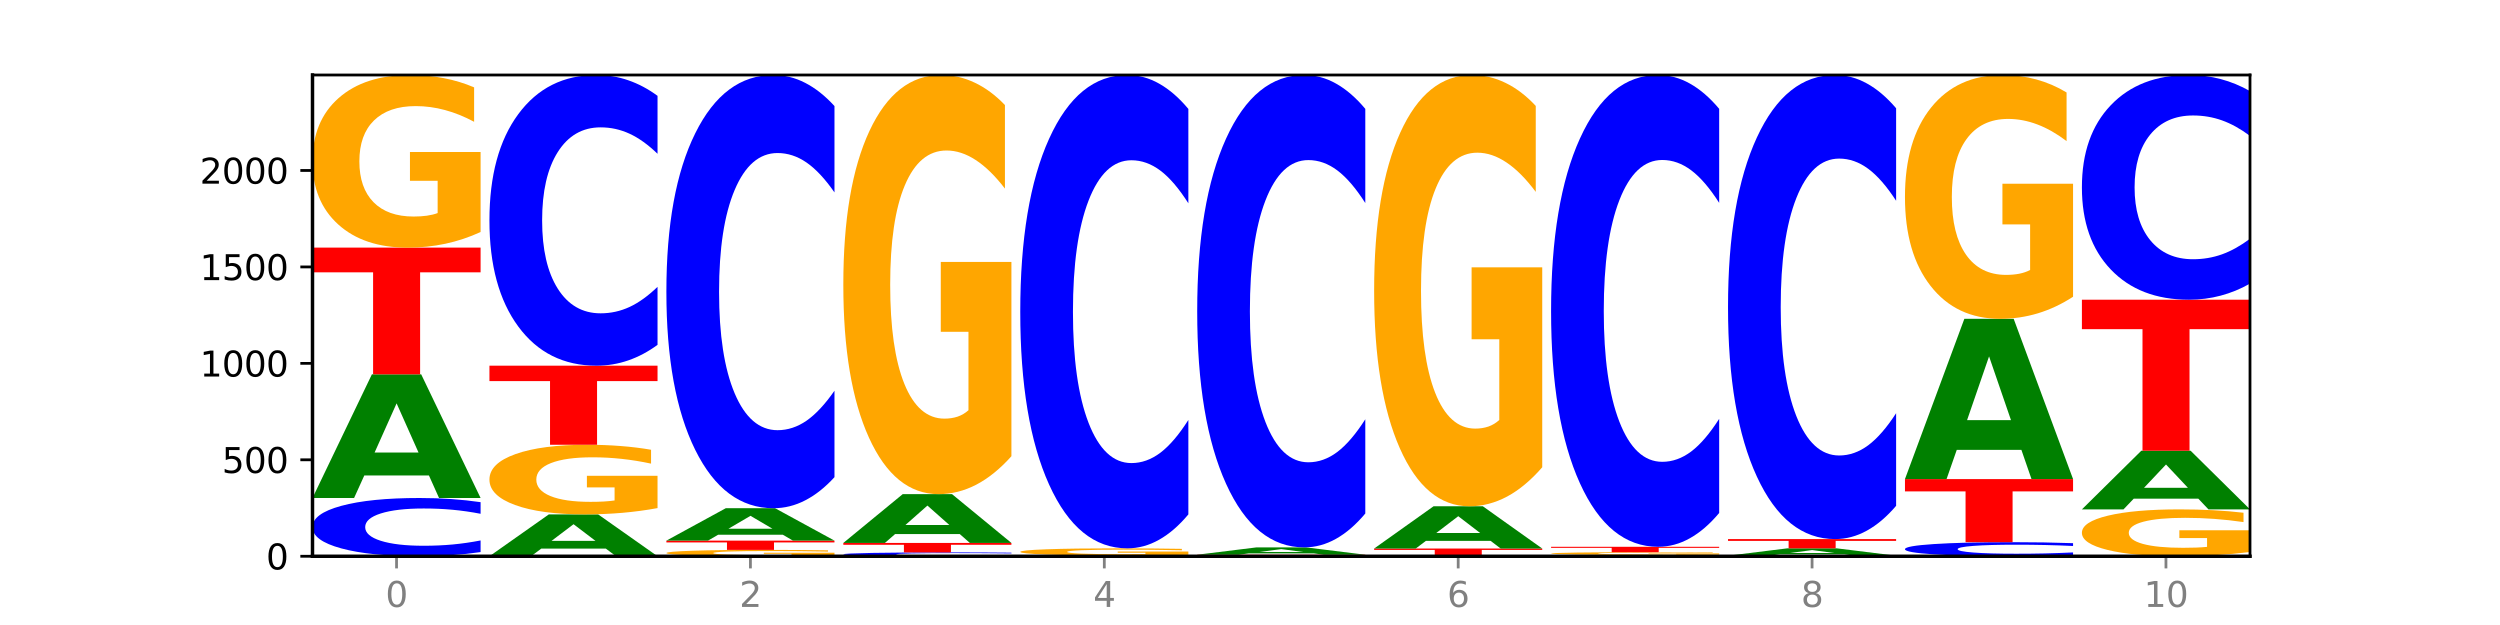 <?xml version="1.0" encoding="utf-8" standalone="no"?>
<!DOCTYPE svg PUBLIC "-//W3C//DTD SVG 1.1//EN"
  "http://www.w3.org/Graphics/SVG/1.1/DTD/svg11.dtd">
<svg xmlns:xlink="http://www.w3.org/1999/xlink" width="720pt" height="180pt" viewBox="0 0 720 180" xmlns="http://www.w3.org/2000/svg" version="1.1">
 <defs>
  <style type="text/css">*{stroke-linejoin: round; stroke-linecap: butt}</style>
 </defs>
 <g id="figure_1">
  <g id="patch_1">
   <path d="M 0 180 
L 720 180 
L 720 0 
L 0 0 
z
" style="fill: #ffffff"/>
  </g>
  <g id="axes_1">
   <g id="patch_2">
    <path d="M 90 160.2 
L 648 160.2 
L 648 21.6 
L 90 21.6 
z
" style="fill: #ffffff"/>
   </g>
   <g id="line2d_1">
    <path d="M 90 160.2 
L 648 160.2 
" clip-path="url(#p07cb0c9063)" style="fill: none; stroke: #000000; stroke-width: 0.5; stroke-linecap: square"/>
   </g>
   <g id="patch_3">
    <path d="M 138.411 158.997 
Q 134.361 159.594 129.983 159.895 
Q 125.604 160.2 120.835 160.2 
Q 106.613 160.2 98.306 157.941 
Q 90 155.681 90 151.817 
Q 90 147.939 98.306 145.683 
Q 106.613 143.424 120.835 143.424 
Q 125.604 143.424 129.983 143.729 
Q 134.361 144.03 138.411 144.626 
L 138.411 147.97 
Q 134.325 147.18 130.361 146.813 
Q 126.397 146.445 122.018 146.445 
Q 114.163 146.445 109.662 147.877 
Q 105.173 149.305 105.173 151.817 
Q 105.173 154.319 109.662 155.75 
Q 114.163 157.178 122.018 157.178 
Q 126.397 157.178 130.361 156.811 
Q 134.325 156.44 138.411 155.65 
L 138.411 158.997 
z
" clip-path="url(#p07cb0c9063)" style="fill: #0000ff"/>
   </g>
   <g id="patch_4">
    <path d="M 123.534 136.937 
L 104.916 136.937 
L 101.977 143.424 
L 90 143.424 
L 107.104 107.815 
L 121.307 107.815 
L 138.411 143.424 
L 126.444 143.424 
L 123.534 136.937 
z
M 107.886 130.328 
L 120.535 130.328 
L 114.22 116.164 
L 107.886 130.328 
z
" clip-path="url(#p07cb0c9063)" style="fill: #008000"/>
   </g>
   <g id="patch_5">
    <path d="M 90 71.318 
L 138.411 71.318 
L 138.411 78.436 
L 120.994 78.436 
L 120.994 107.815 
L 107.45 107.815 
L 107.45 78.436 
L 90 78.436 
L 90 71.318 
z
" clip-path="url(#p07cb0c9063)" style="fill: #ff0000"/>
   </g>
   <g id="patch_6">
    <path d="M 138.411 66.82 
Q 133.529 69.069 128.277 70.199 
Q 123.026 71.318 117.428 71.318 
Q 104.777 71.318 97.389 64.622 
Q 90 57.926 90 46.475 
Q 90 34.89 97.519 28.245 
Q 105.048 21.6 118.144 21.6 
Q 123.189 21.6 127.811 22.504 
Q 132.444 23.397 136.545 25.164 
L 136.545 35.075 
Q 132.313 32.805 128.126 31.685 
Q 123.938 30.556 119.728 30.556 
Q 111.938 30.556 107.717 34.684 
Q 103.497 38.803 103.497 46.475 
Q 103.497 54.075 107.566 58.224 
Q 111.634 62.363 119.12 62.363 
Q 121.16 62.363 122.907 62.126 
Q 124.654 61.88 126.042 61.366 
L 126.042 52.062 
L 118.068 52.062 
L 118.068 43.773 
L 138.411 43.773 
L 138.411 66.82 
z
" clip-path="url(#p07cb0c9063)" style="fill: #ffa600"/>
   </g>
   <g id="patch_7">
    <path d="M 174.493 158.004 
L 155.875 158.004 
L 152.935 160.2 
L 140.959 160.2 
L 158.063 148.145 
L 172.266 148.145 
L 189.37 160.2 
L 177.403 160.2 
L 174.493 158.004 
z
M 158.845 155.767 
L 171.494 155.767 
L 165.179 150.972 
L 158.845 155.767 
z
" clip-path="url(#p07cb0c9063)" style="fill: #008000"/>
   </g>
   <g id="patch_8">
    <path d="M 189.37 146.331 
Q 184.488 147.238 179.236 147.694 
Q 173.985 148.145 168.387 148.145 
Q 155.736 148.145 148.347 145.444 
Q 140.959 142.744 140.959 138.125 
Q 140.959 133.452 148.478 130.772 
Q 156.007 128.091 169.103 128.091 
Q 174.148 128.091 178.77 128.456 
Q 183.403 128.816 187.504 129.529 
L 187.504 133.526 
Q 183.272 132.611 179.084 132.159 
Q 174.896 131.704 170.687 131.704 
Q 162.897 131.704 158.676 133.369 
Q 154.456 135.03 154.456 138.125 
Q 154.456 141.19 158.524 142.864 
Q 162.593 144.533 170.079 144.533 
Q 172.119 144.533 173.866 144.438 
Q 175.613 144.338 177.001 144.131 
L 177.001 140.378 
L 169.027 140.378 
L 169.027 137.035 
L 189.37 137.035 
L 189.37 146.331 
z
" clip-path="url(#p07cb0c9063)" style="fill: #ffa600"/>
   </g>
   <g id="patch_9">
    <path d="M 140.959 105.316 
L 189.37 105.316 
L 189.37 109.757 
L 171.953 109.757 
L 171.953 128.091 
L 158.409 128.091 
L 158.409 109.757 
L 140.959 109.757 
L 140.959 105.316 
z
" clip-path="url(#p07cb0c9063)" style="fill: #ff0000"/>
   </g>
   <g id="patch_10">
    <path d="M 189.37 99.315 
Q 185.32 102.289 180.942 103.794 
Q 176.563 105.316 171.794 105.316 
Q 157.572 105.316 149.265 94.04 
Q 140.959 82.765 140.959 63.484 
Q 140.959 44.133 149.265 32.875 
Q 157.572 21.6 171.794 21.6 
Q 176.563 21.6 180.942 23.122 
Q 185.32 24.626 189.37 27.601 
L 189.37 44.288 
Q 185.284 40.346 181.32 38.513 
Q 177.356 36.68 172.977 36.68 
Q 165.122 36.68 160.621 43.822 
Q 156.132 50.946 156.132 63.484 
Q 156.132 75.969 160.621 83.111 
Q 165.122 90.236 172.977 90.236 
Q 177.356 90.236 181.32 88.403 
Q 185.284 86.553 189.37 82.61 
L 189.37 99.315 
z
" clip-path="url(#p07cb0c9063)" style="fill: #0000ff"/>
   </g>
   <g id="patch_11">
    <path d="M 240.329 160.034 
Q 235.446 160.117 230.195 160.159 
Q 224.944 160.2 219.346 160.2 
Q 206.695 160.2 199.306 159.953 
Q 191.918 159.706 191.918 159.284 
Q 191.918 158.857 199.437 158.612 
Q 206.966 158.367 220.062 158.367 
Q 225.107 158.367 229.729 158.4 
Q 234.361 158.433 238.463 158.498 
L 238.463 158.864 
Q 234.231 158.78 230.043 158.739 
Q 225.855 158.697 221.646 158.697 
Q 213.856 158.697 209.635 158.849 
Q 205.415 159.001 205.415 159.284 
Q 205.415 159.564 209.483 159.717 
Q 213.552 159.87 221.038 159.87 
Q 223.078 159.87 224.825 159.861 
Q 226.571 159.852 227.96 159.833 
L 227.96 159.49 
L 219.986 159.49 
L 219.986 159.184 
L 240.329 159.184 
L 240.329 160.034 
z
" clip-path="url(#p07cb0c9063)" style="fill: #ffa600"/>
   </g>
   <g id="patch_12">
    <path d="M 191.918 155.7 
L 240.329 155.7 
L 240.329 156.22 
L 222.912 156.22 
L 222.912 158.367 
L 209.368 158.367 
L 209.368 156.22 
L 191.918 156.22 
L 191.918 155.7 
z
" clip-path="url(#p07cb0c9063)" style="fill: #ff0000"/>
   </g>
   <g id="patch_13">
    <path d="M 225.452 154 
L 206.834 154 
L 203.894 155.7 
L 191.918 155.7 
L 209.021 146.368 
L 223.225 146.368 
L 240.329 155.7 
L 228.362 155.7 
L 225.452 154 
z
M 209.803 152.268 
L 222.453 152.268 
L 216.138 148.556 
L 209.803 152.268 
z
" clip-path="url(#p07cb0c9063)" style="fill: #008000"/>
   </g>
   <g id="patch_14">
    <path d="M 240.329 137.424 
Q 236.279 141.857 231.9 144.1 
Q 227.522 146.368 222.753 146.368 
Q 208.53 146.368 200.224 129.564 
Q 191.918 112.76 191.918 84.023 
Q 191.918 55.182 200.224 38.404 
Q 208.53 21.6 222.753 21.6 
Q 227.522 21.6 231.9 23.868 
Q 236.279 26.11 240.329 30.543 
L 240.329 55.414 
Q 236.243 49.538 232.279 46.806 
Q 228.314 44.074 223.936 44.074 
Q 216.081 44.074 211.58 54.718 
Q 207.091 65.337 207.091 84.023 
Q 207.091 102.631 211.58 113.275 
Q 216.081 123.894 223.936 123.894 
Q 228.314 123.894 232.279 121.162 
Q 236.243 118.404 240.329 112.528 
L 240.329 137.424 
z
" clip-path="url(#p07cb0c9063)" style="fill: #0000ff"/>
   </g>
   <g id="patch_15">
    <path d="M 291.288 160.12 
Q 287.238 160.16 282.859 160.18 
Q 278.481 160.2 273.711 160.2 
Q 259.489 160.2 251.183 160.05 
Q 242.877 159.901 242.877 159.645 
Q 242.877 159.388 251.183 159.239 
Q 259.489 159.089 273.711 159.089 
Q 278.481 159.089 282.859 159.109 
Q 287.238 159.129 291.288 159.169 
L 291.288 159.39 
Q 287.202 159.338 283.237 159.313 
Q 279.273 159.289 274.895 159.289 
Q 267.04 159.289 262.539 159.384 
Q 258.05 159.478 258.05 159.645 
Q 258.05 159.811 262.539 159.905 
Q 267.04 160 274.895 160 
Q 279.273 160 283.237 159.976 
Q 287.202 159.951 291.288 159.899 
L 291.288 160.12 
z
" clip-path="url(#p07cb0c9063)" style="fill: #0000ff"/>
   </g>
   <g id="patch_16">
    <path d="M 242.877 156.367 
L 291.288 156.367 
L 291.288 156.898 
L 273.871 156.898 
L 273.871 159.089 
L 260.327 159.089 
L 260.327 156.898 
L 242.877 156.898 
L 242.877 156.367 
z
" clip-path="url(#p07cb0c9063)" style="fill: #ff0000"/>
   </g>
   <g id="patch_17">
    <path d="M 276.411 153.807 
L 257.793 153.807 
L 254.853 156.367 
L 242.877 156.367 
L 259.98 142.313 
L 274.184 142.313 
L 291.288 156.367 
L 279.321 156.367 
L 276.411 153.807 
z
M 260.762 151.198 
L 273.412 151.198 
L 267.097 145.608 
L 260.762 151.198 
z
" clip-path="url(#p07cb0c9063)" style="fill: #008000"/>
   </g>
   <g id="patch_18">
    <path d="M 291.288 131.391 
Q 286.405 136.852 281.154 139.595 
Q 275.903 142.313 270.305 142.313 
Q 257.654 142.313 250.265 126.055 
Q 242.877 109.797 242.877 81.994 
Q 242.877 53.866 250.395 37.733 
Q 257.925 21.6 271.021 21.6 
Q 276.066 21.6 280.688 23.794 
Q 285.32 25.964 289.422 30.253 
L 289.422 54.315 
Q 285.19 48.805 281.002 46.087 
Q 276.814 43.344 272.605 43.344 
Q 264.815 43.344 260.594 53.368 
Q 256.374 63.367 256.374 81.994 
Q 256.374 100.446 260.442 110.52 
Q 264.511 120.569 271.997 120.569 
Q 274.037 120.569 275.784 119.995 
Q 277.53 119.397 278.919 118.15 
L 278.919 95.559 
L 270.945 95.559 
L 270.945 75.436 
L 291.288 75.436 
L 291.288 131.391 
z
" clip-path="url(#p07cb0c9063)" style="fill: #ffa600"/>
   </g>
   <g id="patch_19">
    <path d="M 327.37 160.19 
L 308.752 160.19 
L 305.812 160.2 
L 293.836 160.2 
L 310.939 160.144 
L 325.143 160.144 
L 342.247 160.2 
L 330.28 160.2 
L 327.37 160.19 
z
M 311.721 160.18 
L 324.371 160.18 
L 318.056 160.157 
L 311.721 160.18 
z
" clip-path="url(#p07cb0c9063)" style="fill: #008000"/>
   </g>
   <g id="patch_20">
    <path d="M 293.836 159.978 
L 342.247 159.978 
L 342.247 160.01 
L 324.83 160.01 
L 324.83 160.144 
L 311.286 160.144 
L 311.286 160.01 
L 293.836 160.01 
L 293.836 159.978 
z
" clip-path="url(#p07cb0c9063)" style="fill: #ff0000"/>
   </g>
   <g id="patch_21">
    <path d="M 342.247 159.792 
Q 337.364 159.885 332.113 159.932 
Q 326.862 159.978 321.263 159.978 
Q 308.613 159.978 301.224 159.701 
Q 293.836 159.424 293.836 158.951 
Q 293.836 158.472 301.354 158.197 
Q 308.884 157.922 321.98 157.922 
Q 327.025 157.922 331.647 157.96 
Q 336.279 157.997 340.38 158.07 
L 340.38 158.479 
Q 336.149 158.386 331.961 158.339 
Q 327.773 158.293 323.564 158.293 
Q 315.774 158.293 311.553 158.463 
Q 307.333 158.634 307.333 158.951 
Q 307.333 159.265 311.401 159.436 
Q 315.47 159.608 322.956 159.608 
Q 324.996 159.608 326.742 159.598 
Q 328.489 159.588 329.878 159.566 
L 329.878 159.182 
L 321.904 159.182 
L 321.904 158.839 
L 342.247 158.839 
L 342.247 159.792 
z
" clip-path="url(#p07cb0c9063)" style="fill: #ffa600"/>
   </g>
   <g id="patch_22">
    <path d="M 342.247 148.151 
Q 338.197 152.994 333.818 155.444 
Q 329.439 157.922 324.67 157.922 
Q 310.448 157.922 302.142 139.562 
Q 293.836 121.202 293.836 89.803 
Q 293.836 58.292 302.142 39.96 
Q 310.448 21.6 324.67 21.6 
Q 329.439 21.6 333.818 24.078 
Q 338.197 26.528 342.247 31.372 
L 342.247 58.546 
Q 338.16 52.125 334.196 49.14 
Q 330.232 46.155 325.853 46.155 
Q 317.998 46.155 313.498 57.786 
Q 309.009 69.387 309.009 89.803 
Q 309.009 110.135 313.498 121.765 
Q 317.998 133.367 325.853 133.367 
Q 330.232 133.367 334.196 130.382 
Q 338.16 127.369 342.247 120.948 
L 342.247 148.151 
z
" clip-path="url(#p07cb0c9063)" style="fill: #0000ff"/>
   </g>
   <g id="patch_23">
    <path d="M 393.205 160.195 
Q 388.323 160.197 383.072 160.199 
Q 377.821 160.2 372.222 160.2 
Q 359.572 160.2 352.183 160.193 
Q 344.795 160.185 344.795 160.172 
Q 344.795 160.159 352.313 160.152 
Q 359.843 160.144 372.938 160.144 
Q 377.983 160.144 382.605 160.145 
Q 387.238 160.146 391.339 160.148 
L 391.339 160.16 
Q 387.108 160.157 382.92 160.156 
Q 378.732 160.154 374.522 160.154 
Q 366.732 160.154 362.512 160.159 
Q 358.291 160.164 358.291 160.172 
Q 358.291 160.181 362.36 160.185 
Q 366.429 160.19 373.915 160.19 
Q 375.955 160.19 377.701 160.19 
Q 379.448 160.189 380.837 160.189 
L 380.837 160.178 
L 372.862 160.178 
L 372.862 160.169 
L 393.205 160.169 
L 393.205 160.195 
z
" clip-path="url(#p07cb0c9063)" style="fill: #ffa600"/>
   </g>
   <g id="patch_24">
    <path d="M 344.795 159.756 
L 393.205 159.756 
L 393.205 159.831 
L 375.789 159.831 
L 375.789 160.144 
L 362.245 160.144 
L 362.245 159.831 
L 344.795 159.831 
L 344.795 159.756 
z
" clip-path="url(#p07cb0c9063)" style="fill: #ff0000"/>
   </g>
   <g id="patch_25">
    <path d="M 378.329 159.371 
L 359.711 159.371 
L 356.771 159.756 
L 344.795 159.756 
L 361.898 157.645 
L 376.102 157.645 
L 393.205 159.756 
L 381.239 159.756 
L 378.329 159.371 
z
M 362.68 158.979 
L 375.33 158.979 
L 369.015 158.14 
L 362.68 158.979 
z
" clip-path="url(#p07cb0c9063)" style="fill: #008000"/>
   </g>
   <g id="patch_26">
    <path d="M 393.205 147.893 
Q 389.156 152.727 384.777 155.172 
Q 380.398 157.645 375.629 157.645 
Q 361.407 157.645 353.101 139.322 
Q 344.795 120.999 344.795 89.664 
Q 344.795 58.218 353.101 39.923 
Q 361.407 21.6 375.629 21.6 
Q 380.398 21.6 384.777 24.073 
Q 389.156 26.518 393.205 31.352 
L 393.205 58.471 
Q 389.119 52.063 385.155 49.084 
Q 381.191 46.105 376.812 46.105 
Q 368.957 46.105 364.457 57.712 
Q 359.968 69.29 359.968 89.664 
Q 359.968 109.955 364.457 121.561 
Q 368.957 133.139 376.812 133.139 
Q 381.191 133.139 385.155 130.16 
Q 389.119 127.153 393.205 120.746 
L 393.205 147.893 
z
" clip-path="url(#p07cb0c9063)" style="fill: #0000ff"/>
   </g>
   <g id="patch_27">
    <path d="M 444.164 160.188 
Q 440.115 160.194 435.736 160.197 
Q 431.357 160.2 426.588 160.2 
Q 412.366 160.2 404.06 160.178 
Q 395.753 160.155 395.753 160.117 
Q 395.753 160.078 404.06 160.056 
Q 412.366 160.033 426.588 160.033 
Q 431.357 160.033 435.736 160.036 
Q 440.115 160.039 444.164 160.045 
L 444.164 160.079 
Q 440.078 160.071 436.114 160.067 
Q 432.15 160.063 427.771 160.063 
Q 419.916 160.063 415.415 160.078 
Q 410.927 160.092 410.927 160.117 
Q 410.927 160.142 415.415 160.156 
Q 419.916 160.17 427.771 160.17 
Q 432.15 160.17 436.114 160.166 
Q 440.078 160.163 444.164 160.155 
L 444.164 160.188 
z
" clip-path="url(#p07cb0c9063)" style="fill: #0000ff"/>
   </g>
   <g id="patch_28">
    <path d="M 395.753 157.978 
L 444.164 157.978 
L 444.164 158.379 
L 426.748 158.379 
L 426.748 160.033 
L 413.204 160.033 
L 413.204 158.379 
L 395.753 158.379 
L 395.753 157.978 
z
" clip-path="url(#p07cb0c9063)" style="fill: #ff0000"/>
   </g>
   <g id="patch_29">
    <path d="M 429.288 155.762 
L 410.67 155.762 
L 407.73 157.978 
L 395.753 157.978 
L 412.857 145.812 
L 427.061 145.812 
L 444.164 157.978 
L 432.198 157.978 
L 429.288 155.762 
z
M 413.639 153.504 
L 426.289 153.504 
L 419.974 148.665 
L 413.639 153.504 
z
" clip-path="url(#p07cb0c9063)" style="fill: #008000"/>
   </g>
   <g id="patch_30">
    <path d="M 444.164 134.574 
Q 439.282 140.193 434.031 143.016 
Q 428.78 145.812 423.181 145.812 
Q 410.531 145.812 403.142 129.083 
Q 395.753 112.354 395.753 83.745 
Q 395.753 54.802 403.272 38.201 
Q 410.802 21.6 423.897 21.6 
Q 428.942 21.6 433.564 23.858 
Q 438.197 26.09 442.298 30.503 
L 442.298 55.264 
Q 438.067 49.593 433.879 46.797 
Q 429.691 43.974 425.481 43.974 
Q 417.691 43.974 413.471 54.289 
Q 409.25 64.578 409.25 83.745 
Q 409.25 102.732 413.319 113.098 
Q 417.388 123.438 424.874 123.438 
Q 426.914 123.438 428.66 122.848 
Q 430.407 122.232 431.796 120.949 
L 431.796 97.703 
L 423.821 97.703 
L 423.821 76.996 
L 444.164 76.996 
L 444.164 134.574 
z
" clip-path="url(#p07cb0c9063)" style="fill: #ffa600"/>
   </g>
   <g id="patch_31">
    <path d="M 480.247 160.129 
L 461.629 160.129 
L 458.689 160.2 
L 446.712 160.2 
L 463.816 159.811 
L 478.02 159.811 
L 495.123 160.2 
L 483.157 160.2 
L 480.247 160.129 
z
M 464.598 160.057 
L 477.248 160.057 
L 470.933 159.902 
L 464.598 160.057 
z
" clip-path="url(#p07cb0c9063)" style="fill: #008000"/>
   </g>
   <g id="patch_32">
    <path d="M 495.123 159.741 
Q 490.241 159.776 484.99 159.794 
Q 479.739 159.811 474.14 159.811 
Q 461.489 159.811 454.101 159.706 
Q 446.712 159.602 446.712 159.423 
Q 446.712 159.241 454.231 159.137 
Q 461.761 159.033 474.856 159.033 
Q 479.901 159.033 484.523 159.048 
Q 489.156 159.062 493.257 159.089 
L 493.257 159.244 
Q 489.026 159.209 484.838 159.191 
Q 480.65 159.174 476.44 159.174 
Q 468.65 159.174 464.43 159.238 
Q 460.209 159.303 460.209 159.423 
Q 460.209 159.541 464.278 159.606 
Q 468.346 159.671 475.833 159.671 
Q 477.872 159.671 479.619 159.667 
Q 481.366 159.664 482.755 159.655 
L 482.755 159.51 
L 474.78 159.51 
L 474.78 159.38 
L 495.123 159.38 
L 495.123 159.741 
z
" clip-path="url(#p07cb0c9063)" style="fill: #ffa600"/>
   </g>
   <g id="patch_33">
    <path d="M 446.712 157.478 
L 495.123 157.478 
L 495.123 157.781 
L 477.707 157.781 
L 477.707 159.033 
L 464.163 159.033 
L 464.163 157.781 
L 446.712 157.781 
L 446.712 157.478 
z
" clip-path="url(#p07cb0c9063)" style="fill: #ff0000"/>
   </g>
   <g id="patch_34">
    <path d="M 495.123 147.738 
Q 491.074 152.566 486.695 155.008 
Q 482.316 157.478 477.547 157.478 
Q 463.325 157.478 455.019 139.178 
Q 446.712 120.877 446.712 89.581 
Q 446.712 58.173 455.019 39.9 
Q 463.325 21.6 477.547 21.6 
Q 482.316 21.6 486.695 24.07 
Q 491.074 26.512 495.123 31.34 
L 495.123 58.425 
Q 491.037 52.026 487.073 49.051 
Q 483.109 46.075 478.73 46.075 
Q 470.875 46.075 466.374 57.668 
Q 461.886 69.232 461.886 89.581 
Q 461.886 109.846 466.374 121.438 
Q 470.875 133.003 478.73 133.003 
Q 483.109 133.003 487.073 130.027 
Q 491.037 127.024 495.123 120.624 
L 495.123 147.738 
z
" clip-path="url(#p07cb0c9063)" style="fill: #0000ff"/>
   </g>
   <g id="patch_35">
    <path d="M 546.082 160.185 
Q 541.2 160.192 535.949 160.196 
Q 530.697 160.2 525.099 160.2 
Q 512.448 160.2 505.06 160.178 
Q 497.671 160.155 497.671 160.117 
Q 497.671 160.078 505.19 160.056 
Q 512.72 160.033 525.815 160.033 
Q 530.86 160.033 535.482 160.036 
Q 540.115 160.039 544.216 160.045 
L 544.216 160.079 
Q 539.985 160.071 535.797 160.067 
Q 531.609 160.063 527.399 160.063 
Q 519.609 160.063 515.389 160.077 
Q 511.168 160.091 511.168 160.117 
Q 511.168 160.142 515.237 160.156 
Q 519.305 160.17 526.792 160.17 
Q 528.831 160.17 530.578 160.169 
Q 532.325 160.168 533.714 160.167 
L 533.714 160.135 
L 525.739 160.135 
L 525.739 160.108 
L 546.082 160.108 
L 546.082 160.185 
z
" clip-path="url(#p07cb0c9063)" style="fill: #ffa600"/>
   </g>
   <g id="patch_36">
    <path d="M 531.206 159.649 
L 512.587 159.649 
L 509.648 160.033 
L 497.671 160.033 
L 514.775 157.922 
L 528.979 157.922 
L 546.082 160.033 
L 534.116 160.033 
L 531.206 159.649 
z
M 515.557 159.257 
L 528.206 159.257 
L 521.892 158.417 
L 515.557 159.257 
z
" clip-path="url(#p07cb0c9063)" style="fill: #008000"/>
   </g>
   <g id="patch_37">
    <path d="M 497.671 155.256 
L 546.082 155.256 
L 546.082 155.776 
L 528.666 155.776 
L 528.666 157.922 
L 515.122 157.922 
L 515.122 155.776 
L 497.671 155.776 
L 497.671 155.256 
z
" clip-path="url(#p07cb0c9063)" style="fill: #ff0000"/>
   </g>
   <g id="patch_38">
    <path d="M 546.082 145.676 
Q 542.033 150.424 537.654 152.826 
Q 533.275 155.256 528.506 155.256 
Q 514.284 155.256 505.978 137.255 
Q 497.671 119.254 497.671 88.469 
Q 497.671 57.575 505.978 39.601 
Q 514.284 21.6 528.506 21.6 
Q 533.275 21.6 537.654 24.03 
Q 542.033 26.432 546.082 31.18 
L 546.082 57.823 
Q 541.996 51.528 538.032 48.602 
Q 534.068 45.675 529.689 45.675 
Q 521.834 45.675 517.333 57.078 
Q 512.845 68.453 512.845 88.469 
Q 512.845 108.403 517.333 119.806 
Q 521.834 131.181 529.689 131.181 
Q 534.068 131.181 538.032 128.254 
Q 541.996 125.3 546.082 119.005 
L 546.082 145.676 
z
" clip-path="url(#p07cb0c9063)" style="fill: #0000ff"/>
   </g>
   <g id="patch_39">
    <path d="M 597.041 159.909 
Q 592.992 160.053 588.613 160.126 
Q 584.234 160.2 579.465 160.2 
Q 565.243 160.2 556.936 159.654 
Q 548.63 159.108 548.63 158.174 
Q 548.63 157.236 556.936 156.691 
Q 565.243 156.145 579.465 156.145 
Q 584.234 156.145 588.613 156.218 
Q 592.992 156.291 597.041 156.435 
L 597.041 157.244 
Q 592.955 157.053 588.991 156.964 
Q 585.027 156.875 580.648 156.875 
Q 572.793 156.875 568.292 157.221 
Q 563.804 157.566 563.804 158.174 
Q 563.804 158.778 568.292 159.124 
Q 572.793 159.47 580.648 159.47 
Q 585.027 159.47 588.991 159.381 
Q 592.955 159.291 597.041 159.1 
L 597.041 159.909 
z
" clip-path="url(#p07cb0c9063)" style="fill: #0000ff"/>
   </g>
   <g id="patch_40">
    <path d="M 548.63 137.98 
L 597.041 137.98 
L 597.041 141.522 
L 579.624 141.522 
L 579.624 156.145 
L 566.081 156.145 
L 566.081 141.522 
L 548.63 141.522 
L 548.63 137.98 
z
" clip-path="url(#p07cb0c9063)" style="fill: #ff0000"/>
   </g>
   <g id="patch_41">
    <path d="M 582.164 129.57 
L 563.546 129.57 
L 560.607 137.98 
L 548.63 137.98 
L 565.734 91.817 
L 579.937 91.817 
L 597.041 137.98 
L 585.074 137.98 
L 582.164 129.57 
z
M 566.516 121.002 
L 579.165 121.002 
L 572.85 102.64 
L 566.516 121.002 
z
" clip-path="url(#p07cb0c9063)" style="fill: #008000"/>
   </g>
   <g id="patch_42">
    <path d="M 597.041 85.464 
Q 592.159 88.64 586.908 90.236 
Q 581.656 91.817 576.058 91.817 
Q 563.407 91.817 556.019 82.36 
Q 548.63 72.903 548.63 56.73 
Q 548.63 40.369 556.149 30.984 
Q 563.679 21.6 576.774 21.6 
Q 581.819 21.6 586.441 22.876 
Q 591.074 24.138 595.175 26.633 
L 595.175 40.63 
Q 590.944 37.424 586.756 35.843 
Q 582.568 34.248 578.358 34.248 
Q 570.568 34.248 566.348 40.079 
Q 562.127 45.895 562.127 56.73 
Q 562.127 67.463 566.196 73.323 
Q 570.264 79.169 577.75 79.169 
Q 579.79 79.169 581.537 78.835 
Q 583.284 78.487 584.673 77.762 
L 584.673 64.621 
L 576.698 64.621 
L 576.698 52.915 
L 597.041 52.915 
L 597.041 85.464 
z
" clip-path="url(#p07cb0c9063)" style="fill: #ffa600"/>
   </g>
   <g id="patch_43">
    <path d="M 648 158.979 
Q 643.118 159.589 637.866 159.896 
Q 632.615 160.2 627.017 160.2 
Q 614.366 160.2 606.978 158.382 
Q 599.589 156.564 599.589 153.455 
Q 599.589 150.309 607.108 148.505 
Q 614.637 146.701 627.733 146.701 
Q 632.778 146.701 637.4 146.946 
Q 642.033 147.189 646.134 147.669 
L 646.134 150.36 
Q 641.903 149.743 637.715 149.439 
Q 633.527 149.133 629.317 149.133 
Q 621.527 149.133 617.306 150.254 
Q 613.086 151.372 613.086 153.455 
Q 613.086 155.518 617.155 156.645 
Q 621.223 157.768 628.709 157.768 
Q 630.749 157.768 632.496 157.704 
Q 634.243 157.637 635.631 157.498 
L 635.631 154.972 
L 627.657 154.972 
L 627.657 152.721 
L 648 152.721 
L 648 158.979 
z
" clip-path="url(#p07cb0c9063)" style="fill: #ffa600"/>
   </g>
   <g id="patch_44">
    <path d="M 633.123 143.625 
L 614.505 143.625 
L 611.566 146.701 
L 599.589 146.701 
L 616.693 129.814 
L 630.896 129.814 
L 648 146.701 
L 636.033 146.701 
L 633.123 143.625 
z
M 617.475 140.49 
L 630.124 140.49 
L 623.809 133.773 
L 617.475 140.49 
z
" clip-path="url(#p07cb0c9063)" style="fill: #008000"/>
   </g>
   <g id="patch_45">
    <path d="M 599.589 86.317 
L 648 86.317 
L 648 94.8 
L 630.583 94.8 
L 630.583 129.814 
L 617.04 129.814 
L 617.04 94.8 
L 599.589 94.8 
L 599.589 86.317 
z
" clip-path="url(#p07cb0c9063)" style="fill: #ff0000"/>
   </g>
   <g id="patch_46">
    <path d="M 648 81.678 
Q 643.951 83.978 639.572 85.141 
Q 635.193 86.317 630.424 86.317 
Q 616.202 86.317 607.895 77.601 
Q 599.589 68.884 599.589 53.979 
Q 599.589 39.019 607.895 30.316 
Q 616.202 21.6 630.424 21.6 
Q 635.193 21.6 639.572 22.776 
Q 643.951 23.939 648 26.239 
L 648 39.14 
Q 643.914 36.091 639.95 34.674 
Q 635.986 33.257 631.607 33.257 
Q 623.752 33.257 619.251 38.779 
Q 614.762 44.286 614.762 53.979 
Q 614.762 63.631 619.251 69.152 
Q 623.752 74.66 631.607 74.66 
Q 635.986 74.66 639.95 73.243 
Q 643.914 71.812 648 68.764 
L 648 81.678 
z
" clip-path="url(#p07cb0c9063)" style="fill: #0000ff"/>
   </g>
   <g id="matplotlib.axis_1">
    <g id="xtick_1">
     <g id="line2d_2">
      <defs>
       <path id="m6cbc4d962b" d="M 0 0 
L 0 3.5 
" style="stroke: #808080; stroke-width: 0.8"/>
      </defs>
      <g>
       <use xlink:href="#m6cbc4d962b" x="114.205" y="160.2" style="fill: #808080; stroke: #808080; stroke-width: 0.8"/>
      </g>
     </g>
     <g id="text_1">
      <!-- 0 -->
      <g style="fill: #808080" transform="translate(111.024 174.798) scale(0.1 -0.1)">
       <defs>
        <path id="DejaVuSans-30" d="M 2034 4250 
Q 1547 4250 1301 3770 
Q 1056 3291 1056 2328 
Q 1056 1369 1301 889 
Q 1547 409 2034 409 
Q 2525 409 2770 889 
Q 3016 1369 3016 2328 
Q 3016 3291 2770 3770 
Q 2525 4250 2034 4250 
z
M 2034 4750 
Q 2819 4750 3233 4129 
Q 3647 3509 3647 2328 
Q 3647 1150 3233 529 
Q 2819 -91 2034 -91 
Q 1250 -91 836 529 
Q 422 1150 422 2328 
Q 422 3509 836 4129 
Q 1250 4750 2034 4750 
z
" transform="scale(0.016)"/>
       </defs>
       <use xlink:href="#DejaVuSans-30"/>
      </g>
     </g>
    </g>
    <g id="xtick_2">
     <g id="line2d_3">
      <g>
       <use xlink:href="#m6cbc4d962b" x="216.123" y="160.2" style="fill: #808080; stroke: #808080; stroke-width: 0.8"/>
      </g>
     </g>
     <g id="text_2">
      <!-- 2 -->
      <g style="fill: #808080" transform="translate(212.942 174.798) scale(0.1 -0.1)">
       <defs>
        <path id="DejaVuSans-32" d="M 1228 531 
L 3431 531 
L 3431 0 
L 469 0 
L 469 531 
Q 828 903 1448 1529 
Q 2069 2156 2228 2338 
Q 2531 2678 2651 2914 
Q 2772 3150 2772 3378 
Q 2772 3750 2511 3984 
Q 2250 4219 1831 4219 
Q 1534 4219 1204 4116 
Q 875 4013 500 3803 
L 500 4441 
Q 881 4594 1212 4672 
Q 1544 4750 1819 4750 
Q 2544 4750 2975 4387 
Q 3406 4025 3406 3419 
Q 3406 3131 3298 2873 
Q 3191 2616 2906 2266 
Q 2828 2175 2409 1742 
Q 1991 1309 1228 531 
z
" transform="scale(0.016)"/>
       </defs>
       <use xlink:href="#DejaVuSans-32"/>
      </g>
     </g>
    </g>
    <g id="xtick_3">
     <g id="line2d_4">
      <g>
       <use xlink:href="#m6cbc4d962b" x="318.041" y="160.2" style="fill: #808080; stroke: #808080; stroke-width: 0.8"/>
      </g>
     </g>
     <g id="text_3">
      <!-- 4 -->
      <g style="fill: #808080" transform="translate(314.86 174.798) scale(0.1 -0.1)">
       <defs>
        <path id="DejaVuSans-34" d="M 2419 4116 
L 825 1625 
L 2419 1625 
L 2419 4116 
z
M 2253 4666 
L 3047 4666 
L 3047 1625 
L 3713 1625 
L 3713 1100 
L 3047 1100 
L 3047 0 
L 2419 0 
L 2419 1100 
L 313 1100 
L 313 1709 
L 2253 4666 
z
" transform="scale(0.016)"/>
       </defs>
       <use xlink:href="#DejaVuSans-34"/>
      </g>
     </g>
    </g>
    <g id="xtick_4">
     <g id="line2d_5">
      <g>
       <use xlink:href="#m6cbc4d962b" x="419.959" y="160.2" style="fill: #808080; stroke: #808080; stroke-width: 0.8"/>
      </g>
     </g>
     <g id="text_4">
      <!-- 6 -->
      <g style="fill: #808080" transform="translate(416.778 174.798) scale(0.1 -0.1)">
       <defs>
        <path id="DejaVuSans-36" d="M 2113 2584 
Q 1688 2584 1439 2293 
Q 1191 2003 1191 1497 
Q 1191 994 1439 701 
Q 1688 409 2113 409 
Q 2538 409 2786 701 
Q 3034 994 3034 1497 
Q 3034 2003 2786 2293 
Q 2538 2584 2113 2584 
z
M 3366 4563 
L 3366 3988 
Q 3128 4100 2886 4159 
Q 2644 4219 2406 4219 
Q 1781 4219 1451 3797 
Q 1122 3375 1075 2522 
Q 1259 2794 1537 2939 
Q 1816 3084 2150 3084 
Q 2853 3084 3261 2657 
Q 3669 2231 3669 1497 
Q 3669 778 3244 343 
Q 2819 -91 2113 -91 
Q 1303 -91 875 529 
Q 447 1150 447 2328 
Q 447 3434 972 4092 
Q 1497 4750 2381 4750 
Q 2619 4750 2861 4703 
Q 3103 4656 3366 4563 
z
" transform="scale(0.016)"/>
       </defs>
       <use xlink:href="#DejaVuSans-36"/>
      </g>
     </g>
    </g>
    <g id="xtick_5">
     <g id="line2d_6">
      <g>
       <use xlink:href="#m6cbc4d962b" x="521.877" y="160.2" style="fill: #808080; stroke: #808080; stroke-width: 0.8"/>
      </g>
     </g>
     <g id="text_5">
      <!-- 8 -->
      <g style="fill: #808080" transform="translate(518.695 174.798) scale(0.1 -0.1)">
       <defs>
        <path id="DejaVuSans-38" d="M 2034 2216 
Q 1584 2216 1326 1975 
Q 1069 1734 1069 1313 
Q 1069 891 1326 650 
Q 1584 409 2034 409 
Q 2484 409 2743 651 
Q 3003 894 3003 1313 
Q 3003 1734 2745 1975 
Q 2488 2216 2034 2216 
z
M 1403 2484 
Q 997 2584 770 2862 
Q 544 3141 544 3541 
Q 544 4100 942 4425 
Q 1341 4750 2034 4750 
Q 2731 4750 3128 4425 
Q 3525 4100 3525 3541 
Q 3525 3141 3298 2862 
Q 3072 2584 2669 2484 
Q 3125 2378 3379 2068 
Q 3634 1759 3634 1313 
Q 3634 634 3220 271 
Q 2806 -91 2034 -91 
Q 1263 -91 848 271 
Q 434 634 434 1313 
Q 434 1759 690 2068 
Q 947 2378 1403 2484 
z
M 1172 3481 
Q 1172 3119 1398 2916 
Q 1625 2713 2034 2713 
Q 2441 2713 2670 2916 
Q 2900 3119 2900 3481 
Q 2900 3844 2670 4047 
Q 2441 4250 2034 4250 
Q 1625 4250 1398 4047 
Q 1172 3844 1172 3481 
z
" transform="scale(0.016)"/>
       </defs>
       <use xlink:href="#DejaVuSans-38"/>
      </g>
     </g>
    </g>
    <g id="xtick_6">
     <g id="line2d_7">
      <g>
       <use xlink:href="#m6cbc4d962b" x="623.795" y="160.2" style="fill: #808080; stroke: #808080; stroke-width: 0.8"/>
      </g>
     </g>
     <g id="text_6">
      <!-- 10 -->
      <g style="fill: #808080" transform="translate(617.432 174.798) scale(0.1 -0.1)">
       <defs>
        <path id="DejaVuSans-31" d="M 794 531 
L 1825 531 
L 1825 4091 
L 703 3866 
L 703 4441 
L 1819 4666 
L 2450 4666 
L 2450 531 
L 3481 531 
L 3481 0 
L 794 0 
L 794 531 
z
" transform="scale(0.016)"/>
       </defs>
       <use xlink:href="#DejaVuSans-31"/>
       <use xlink:href="#DejaVuSans-30" x="63.623"/>
      </g>
     </g>
    </g>
   </g>
   <g id="matplotlib.axis_2">
    <g id="ytick_1">
     <g id="line2d_8">
      <defs>
       <path id="ma473b41098" d="M 0 0 
L -3.5 0 
" style="stroke: #000000; stroke-width: 0.8"/>
      </defs>
      <g>
       <use xlink:href="#ma473b41098" x="90" y="160.2" style="stroke: #000000; stroke-width: 0.8"/>
      </g>
     </g>
     <g id="text_7">
      <!-- 0 -->
      <g transform="translate(76.638 163.999) scale(0.1 -0.1)">
       <use xlink:href="#DejaVuSans-30"/>
      </g>
     </g>
    </g>
    <g id="ytick_2">
     <g id="line2d_9">
      <g>
       <use xlink:href="#ma473b41098" x="90" y="132.424" style="stroke: #000000; stroke-width: 0.8"/>
      </g>
     </g>
     <g id="text_8">
      <!-- 500 -->
      <g transform="translate(63.913 136.224) scale(0.1 -0.1)">
       <defs>
        <path id="DejaVuSans-35" d="M 691 4666 
L 3169 4666 
L 3169 4134 
L 1269 4134 
L 1269 2991 
Q 1406 3038 1543 3061 
Q 1681 3084 1819 3084 
Q 2600 3084 3056 2656 
Q 3513 2228 3513 1497 
Q 3513 744 3044 326 
Q 2575 -91 1722 -91 
Q 1428 -91 1123 -41 
Q 819 9 494 109 
L 494 744 
Q 775 591 1075 516 
Q 1375 441 1709 441 
Q 2250 441 2565 725 
Q 2881 1009 2881 1497 
Q 2881 1984 2565 2268 
Q 2250 2553 1709 2553 
Q 1456 2553 1204 2497 
Q 953 2441 691 2322 
L 691 4666 
z
" transform="scale(0.016)"/>
       </defs>
       <use xlink:href="#DejaVuSans-35"/>
       <use xlink:href="#DejaVuSans-30" x="63.623"/>
       <use xlink:href="#DejaVuSans-30" x="127.246"/>
      </g>
     </g>
    </g>
    <g id="ytick_3">
     <g id="line2d_10">
      <g>
       <use xlink:href="#ma473b41098" x="90" y="104.649" style="stroke: #000000; stroke-width: 0.8"/>
      </g>
     </g>
     <g id="text_9">
      <!-- 1000 -->
      <g transform="translate(57.55 108.448) scale(0.1 -0.1)">
       <use xlink:href="#DejaVuSans-31"/>
       <use xlink:href="#DejaVuSans-30" x="63.623"/>
       <use xlink:href="#DejaVuSans-30" x="127.246"/>
       <use xlink:href="#DejaVuSans-30" x="190.869"/>
      </g>
     </g>
    </g>
    <g id="ytick_4">
     <g id="line2d_11">
      <g>
       <use xlink:href="#ma473b41098" x="90" y="76.873" style="stroke: #000000; stroke-width: 0.8"/>
      </g>
     </g>
     <g id="text_10">
      <!-- 1500 -->
      <g transform="translate(57.55 80.673) scale(0.1 -0.1)">
       <use xlink:href="#DejaVuSans-31"/>
       <use xlink:href="#DejaVuSans-35" x="63.623"/>
       <use xlink:href="#DejaVuSans-30" x="127.246"/>
       <use xlink:href="#DejaVuSans-30" x="190.869"/>
      </g>
     </g>
    </g>
    <g id="ytick_5">
     <g id="line2d_12">
      <g>
       <use xlink:href="#ma473b41098" x="90" y="49.098" style="stroke: #000000; stroke-width: 0.8"/>
      </g>
     </g>
     <g id="text_11">
      <!-- 2000 -->
      <g transform="translate(57.55 52.897) scale(0.1 -0.1)">
       <use xlink:href="#DejaVuSans-32"/>
       <use xlink:href="#DejaVuSans-30" x="63.623"/>
       <use xlink:href="#DejaVuSans-30" x="127.246"/>
       <use xlink:href="#DejaVuSans-30" x="190.869"/>
      </g>
     </g>
    </g>
   </g>
   <g id="patch_47">
    <path d="M 90 160.2 
L 90 21.6 
" style="fill: none; stroke: #000000; stroke-linejoin: miter; stroke-linecap: square"/>
   </g>
   <g id="patch_48">
    <path d="M 648 160.2 
L 648 21.6 
" style="fill: none; stroke: #000000; stroke-width: 0.8; stroke-linejoin: miter; stroke-linecap: square"/>
   </g>
   <g id="patch_49">
    <path d="M 90 160.2 
L 648 160.2 
" style="fill: none; stroke: #000000; stroke-linejoin: miter; stroke-linecap: square"/>
   </g>
   <g id="patch_50">
    <path d="M 90 21.6 
L 648 21.6 
" style="fill: none; stroke: #000000; stroke-width: 0.8; stroke-linejoin: miter; stroke-linecap: square"/>
   </g>
  </g>
 </g>
 <defs>
  <clipPath id="p07cb0c9063">
   <rect x="90" y="21.6" width="558" height="138.6"/>
  </clipPath>
 </defs>
</svg>

